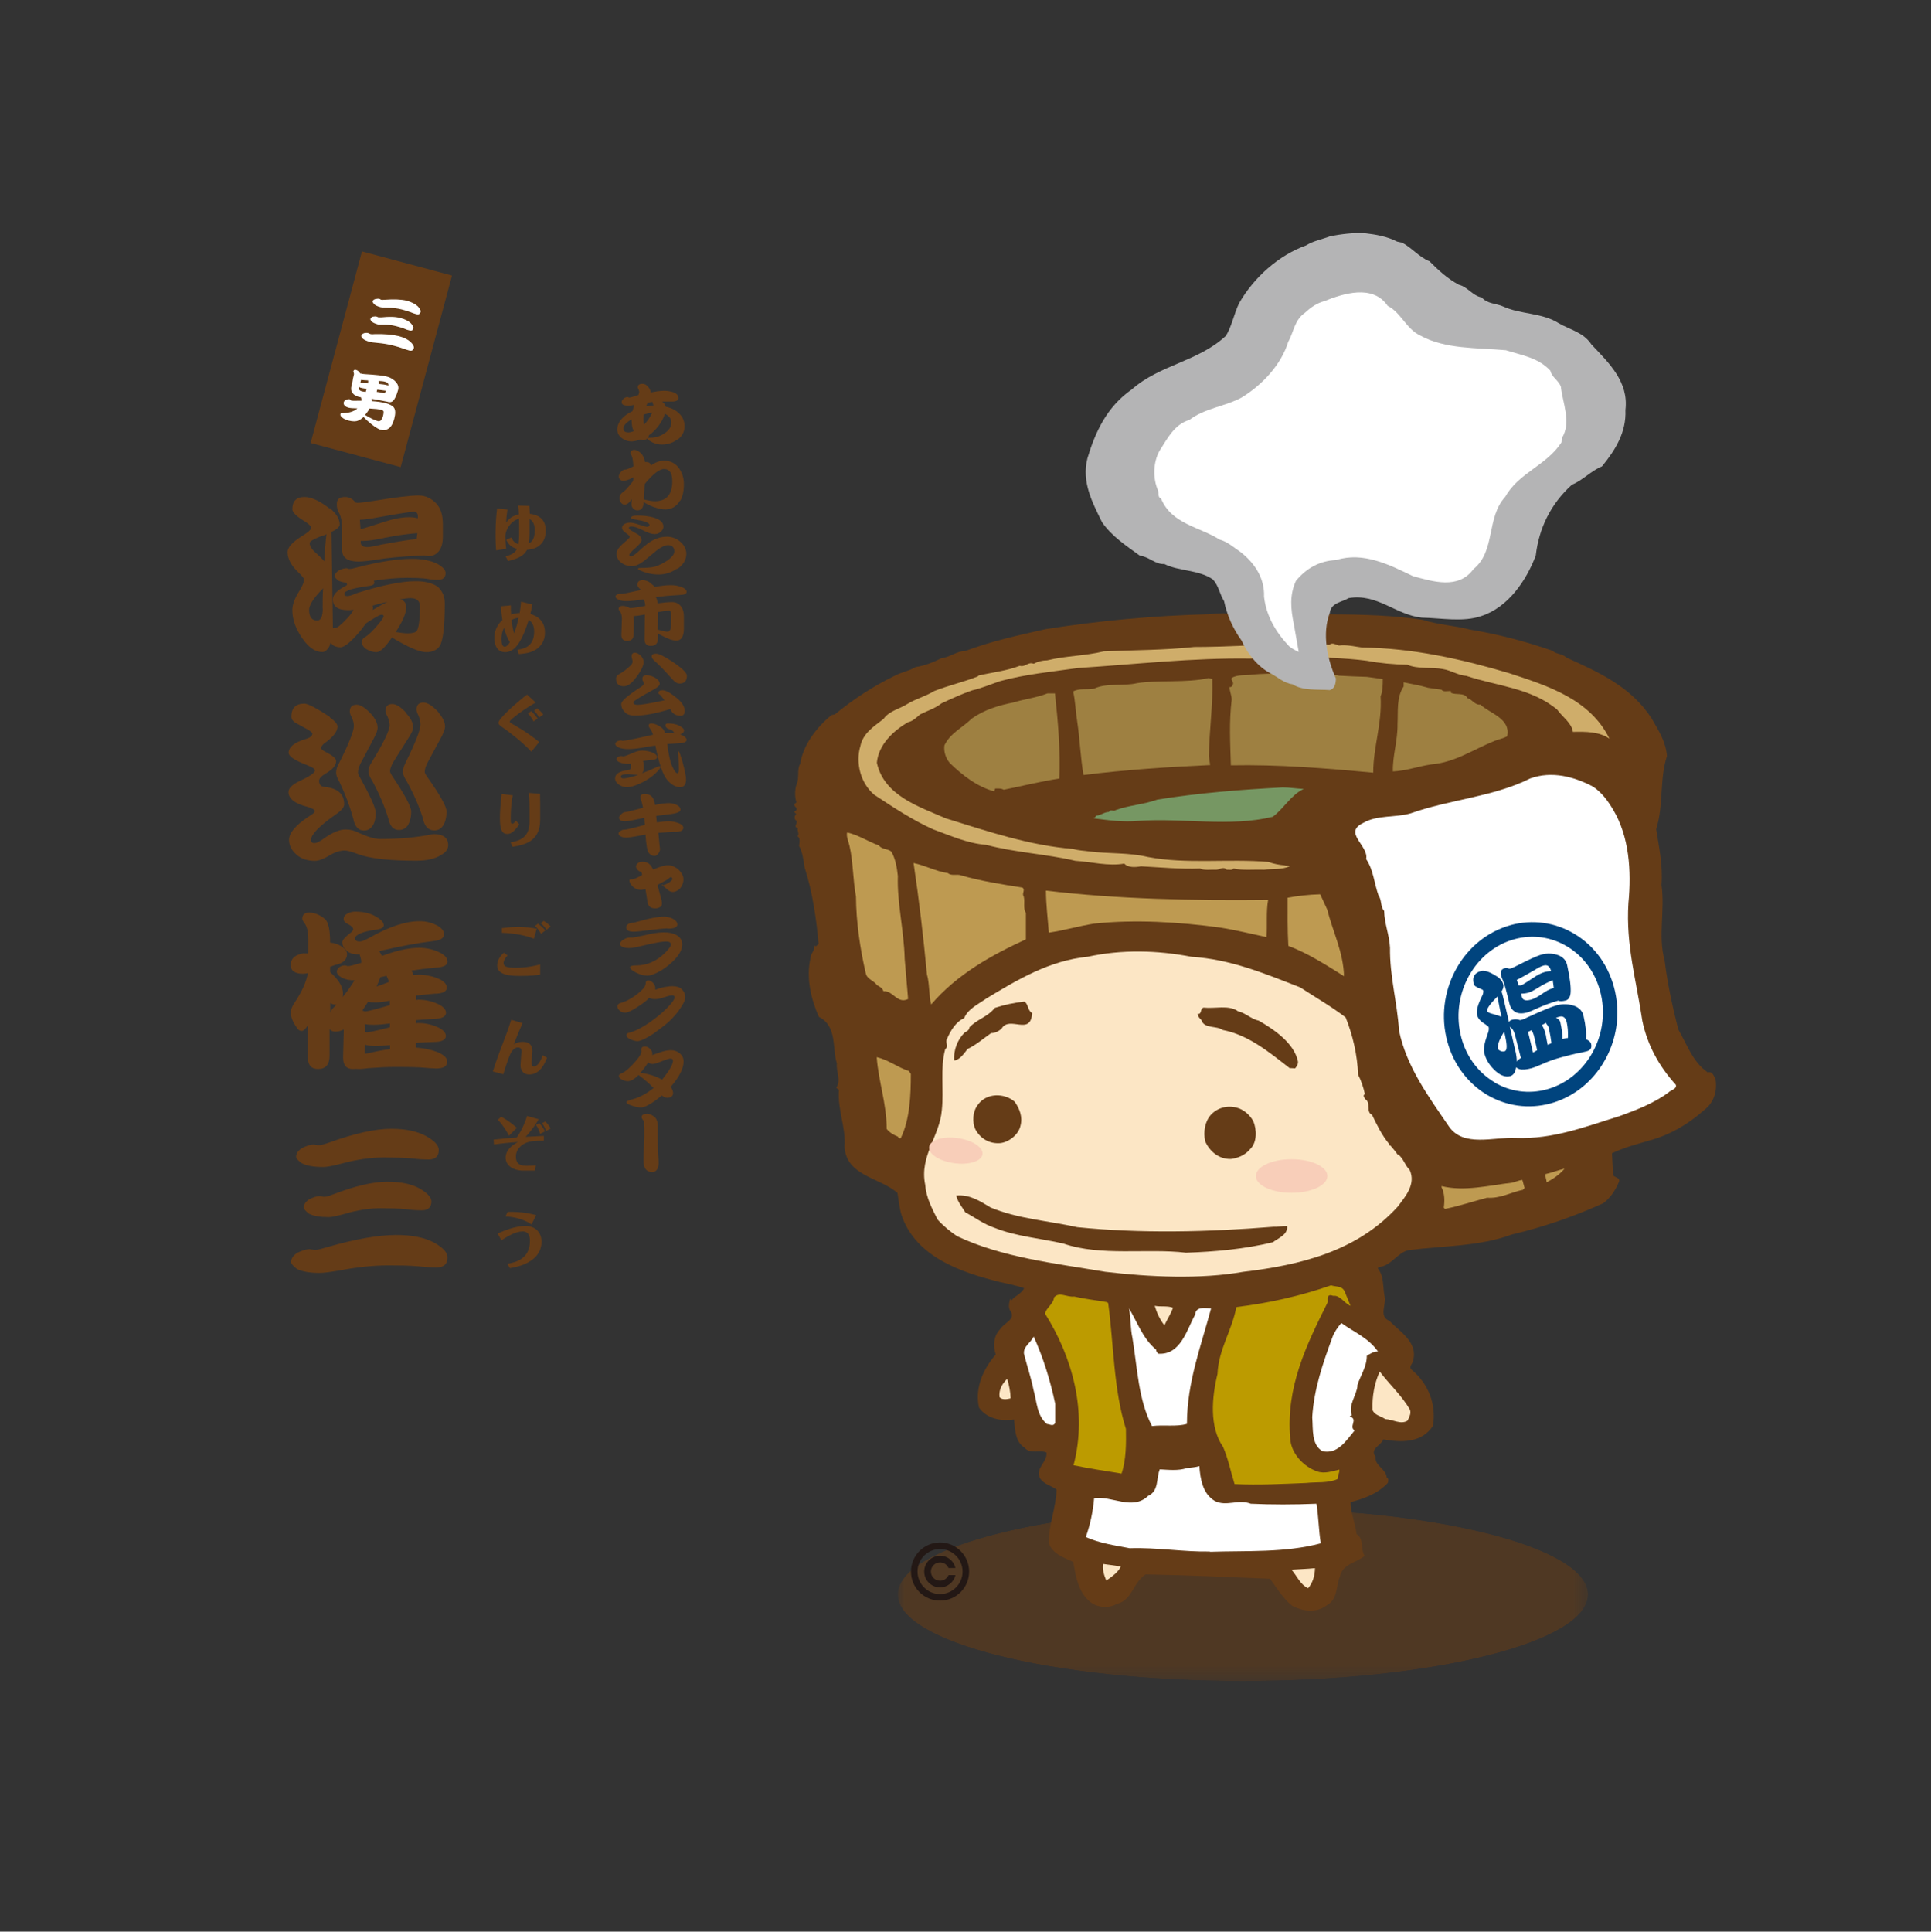 <?xml version="1.0" encoding="UTF-8"?><svg xmlns="http://www.w3.org/2000/svg" xmlns:xlink="http://www.w3.org/1999/xlink" viewBox="0 0 141.49 141.52"><rect x="0" y="0" width="141.49" height="141.52" fill="#333333" stroke="none"/><defs><style>.i{fill:#00447e;}.j{mask:url(#f);}.k{fill:#231815;}.l{fill:#f8ceb9;}.m{fill:#769763;}.n{fill:#fff;}.o{fill:url(#h);}.p{fill:none;}.q{fill:url(#g);}.r{fill:#bc9b00;}.s{isolation:isolate;}.t{fill:#cfad6a;}.u{fill:#b4b4b5;}.v{fill:#9e8041;}.w{clip-path:url(#d);}.x{clip-path:url(#e);}.y{fill:#fce6c5;}.z{mix-blend-mode:multiply;opacity:.56;}.aa{fill:#be9a51;}.ab{fill:#653c17;}</style><clipPath id="d"><rect class="p" x="65.78" y="110.48" width="50.58" height="12.68"/></clipPath><clipPath id="e"><path class="p" d="M116.36,116.82c0,3.5-11.32,6.34-25.29,6.34s-25.29-2.84-25.29-6.34,11.32-6.34,25.29-6.34,25.29,2.84,25.29,6.34"/></clipPath><radialGradient id="g" cx="-2032.86" cy="796.67" fx="-2032.86" fy="796.67" r="1" gradientTransform="translate(51515.66 5167.6) scale(25.3 -6.34)" gradientUnits="userSpaceOnUse"><stop offset="0" stop-color="#fff"/><stop offset=".09" stop-color="#f9f9f9"/><stop offset=".22" stop-color="#e8e8e8"/><stop offset=".36" stop-color="#ccc"/><stop offset=".52" stop-color="#a5a5a5"/><stop offset=".68" stop-color="#737373"/><stop offset=".86" stop-color="#373737"/><stop offset="1" stop-color="#000"/></radialGradient><mask id="f" x="65.78" y="110.48" width="50.58" height="12.68" maskUnits="userSpaceOnUse"><rect class="q" x="65.78" y="110.48" width="50.58" height="12.68"/></mask><radialGradient id="h" cx="-2032.86" cy="796.67" fx="-2032.86" fy="796.67" r="1" gradientTransform="translate(51515.66 5167.6) scale(25.3 -6.34)" gradientUnits="userSpaceOnUse"><stop offset="0" stop-color="#653c17"/><stop offset="1" stop-color="#653c17"/></radialGradient></defs><g class="s"><g id="b"><g id="c"><path class="p" d="M121.08,141.5c-.76,0-.76-.2-1.52-.2s-.76-.51-1.52-.51-.76.24-1.52.24-.76-.04-1.52-.04-.76-.17-1.52-.17-.76.32-1.52.32-.76-.27-1.52-.27-.76-.06-1.52-.06-.76.42-1.53.42-.76-.2-1.53-.2-.76.24-1.52.24-.76-.17-1.52-.17-.76.39-1.52.39-.76-.61-1.52-.61-.76.34-1.52.34-.76-.09-1.52-.09-.76-.11-1.52-.11-.76.03-1.52.03-.76.3-1.53.3-.76-.1-1.53-.1-.76-.46-1.52-.46-.76.29-1.52.29-.76-.22-1.52-.22-.76.02-1.52.02-.76-.05-1.52-.05-.76.64-1.53.64-.76-.53-1.53-.53-.76-.1-1.53-.1-.76.54-1.52.54-.76-.61-1.52-.61-.76.54-1.53.54-.76-.16-1.53-.16-.76.17-1.53.17-.76-.4-1.52-.4-.76.05-1.52.05-.76-.24-1.52-.24-.76.28-1.53.28-.76-.05-1.52-.05-.76.09-1.52.09-.76.37-1.52.37-.76-.48-1.52-.48-.76.51-1.52.51-.76-.73-1.53-.73-.76.84-1.53.84-.76-.1-1.53-.1-.76-.14-1.52-.14-.76.07-1.52.07-.76-.66-1.53-.66-.76.05-1.53.05-.76.14-1.53.14-.76.11-1.53.11-.76.11-1.53.11-.76-.2-1.53-.2-.76-.04-1.53-.04-.76-.02-1.53-.02-.76.26-1.53.26-.76.02-1.52.02-.76-.06-1.53-.06-.77-.32-1.53-.32-.76.71-1.53.71-.76-.68-1.53-.68-.77.22-1.53.22-.76-.28-1.53-.28-.77,0-1.53,0-.77.1-1.54.1-.77.26-1.54.26c-.5,0-.99-.11-1.49-.14s-1.02.1-1.51.02-1.05.06-1.53-.05-.89-.6-1.36-.74-.93-.34-1.4-.53-.77-.69-1.22-.91-1.23.2-1.66-.05-.46-1.14-.87-1.42-.92-.4-1.31-.71-.94-.43-1.31-.77-.45-.94-.79-1.31-.65-.73-.96-1.12-.98-.51-1.26-.92-.26-1.01-.51-1.45-.4-.9-.62-1.35-1.02-.65-1.2-1.11-.1-1.04-.25-1.52-.36-.95-.47-1.44-.36-.97-.44-1.46-.03-1.02-.07-1.52.3-1.01.3-1.52c0-.76.33-.76.33-1.52s-.64-.76-.64-1.52.11-.76.11-1.52-.15-.76-.15-1.52-.07-.76-.07-1.52.45-.76.45-1.52-.14-.76-.14-1.52.38-.76.38-1.52-.47-.76-.47-1.53-.26-.76-.26-1.53.47-.76.47-1.52-.34-.76-.34-1.52.59-.76.59-1.52-.01-.76-.01-1.52-.31-.76-.31-1.52.15-.76.15-1.52-.42-.76-.42-1.52.37-.76.37-1.52-.52-.76-.52-1.53.05-.76.05-1.53.05-.76.05-1.52.54-.76.54-1.52,0-.76,0-1.52-.54-.76-.54-1.52.02-.76.02-1.52-.07-.76-.07-1.53.23-.76.23-1.53-.02-.76-.02-1.53S0,77.67,0,76.91s.81-.76.81-1.52-.36-.76-.36-1.53.36-.76.36-1.53-.63-.76-.63-1.53.16-.76.16-1.52-.06-.76-.06-1.52.15-.76.15-1.52-.38-.76-.38-1.53.66-.76.66-1.52-.33-.76-.33-1.52.41-.76.41-1.52-.08-.76-.08-1.52-.33-.76-.33-1.52-.02-.76-.02-1.53-.06-.76-.06-1.53-.1-.76-.1-1.53.18-.76.18-1.52.14-.76.14-1.52-.14-.76-.14-1.53.29-.76.29-1.53-.1-.76-.1-1.53.23-.76.23-1.53-.36-.76-.36-1.53-.32-.76-.32-1.53.01-.76.01-1.53.51-.76.51-1.53-.02-.76-.02-1.53-.59-.76-.59-1.52.67-.76.67-1.53-.24-.77-.24-1.53-.09-.76-.09-1.53.3-.76.3-1.53-.43-.77-.43-1.53S0,25.79,0,25.02s.12-.77.12-1.53.09-.77.09-1.54.23-.77.23-1.54c0-.5-.3-1.02-.26-1.52s-.05-1.04.03-1.53.84-.87.95-1.35.14-.98.28-1.46.53-.85.72-1.31-.16-1.15.05-1.6.71-.76.96-1.19.58-.8.86-1.21.26-1.05.57-1.44,1.11-.35,1.45-.72.52-.86.88-1.2.87-.48,1.26-.79.36-1.18.78-1.46,1.13-.07,1.57-.32.88-.42,1.33-.64.88-.42,1.34-.6.78-.77,1.26-.91,1.01-.09,1.5-.2.9-.67,1.4-.75,1.08.67,1.58.63.96-.21,1.47-.21c.76,0,.76-.22,1.52-.22s.76-.38,1.52-.38.76.24,1.52.24.76-.07,1.52-.07.76.25,1.52.25.76-.28,1.52-.28.76.27,1.52.27.76-.43,1.52-.43.76.66,1.53.66.76-.5,1.53-.5.76.04,1.52.04.76-.01,1.52-.01.76.2,1.52.2.76.1,1.52.1.76.24,1.52.24.76-.25,1.52-.25.76-.09,1.52-.09.76.32,1.52.32.76-.21,1.53-.21.76.31,1.53.31.76-.15,1.52-.15.76-.56,1.52-.56.76.12,1.52.12.76.31,1.52.31.76-.46,1.52-.46.76.39,1.53.39.76.31,1.53.31.76-.35,1.53-.35.76.05,1.52.05.76.2,1.52.2.76-.03,1.53-.03.76-.58,1.53-.58.76.17,1.53.17.76.57,1.52.57.76-.81,1.52-.81.76.72,1.52.72.76-.41,1.53-.41.76-.01,1.52-.01.76.43,1.52.43.76-.44,1.52-.44.76-.25,1.52-.25.76.19,1.52.19.76.19,1.53.19.76.34,1.53.34.76.03,1.53.03.76-.43,1.52-.43.76-.35,1.52-.35.76.3,1.53.3.76.34,1.53.34.76.19,1.53.19.76-.59,1.53-.59.76.26,1.53.26.76.03,1.53.03S101.96,0,102.73,0s.76.81,1.53.81.76-.71,1.53-.71.76.09,1.52.09.76-.1,1.53-.1.77.66,1.53.66.76-.16,1.53-.16.76.2,1.53.2.77-.54,1.53-.54.76-.23,1.53-.23.77.32,1.53.32.77.05,1.54.05.77.19,1.54.19c.5,0,1-.1,1.49-.07s.97.22,1.46.29.98.15,1.46.26,1.13-.32,1.6-.18.9.52,1.36.7.99.27,1.44.49.76.72,1.19.97.73.7,1.14.99,1.01.31,1.4.62.83.58,1.2.92.77.67,1.11,1.03.28,1.07.59,1.46.95.54,1.23.95.32.98.57,1.41.43.89.65,1.34.6.82.78,1.29.66.84.8,1.32-.36,1.13-.25,1.62.69.88.77,1.38.01,1.01.05,1.51.1,1,.1,1.5c0,.76-.47.76-.47,1.52s.28.76.28,1.52-.31.76-.31,1.52.74.76.74,1.52,0,.76,0,1.52-.07.76-.07,1.52-.65.76-.65,1.52,0,.76,0,1.52.06.76.06,1.53-.1.76-.1,1.53.54.76.54,1.52-.55.76-.55,1.52.8.76.8,1.52-.25.76-.25,1.52-.21.76-.21,1.52.13.76.13,1.52-.37.76-.37,1.52.55.76.55,1.52.12.76.12,1.53-.13.76-.13,1.53-.1.76-.1,1.52.15.76.15,1.52-.6.76-.6,1.52.12.76.12,1.52.57.76.57,1.52-.22.76-.22,1.53-.39.76-.39,1.53.29.76.29,1.53.15.76.15,1.52-.07.76-.07,1.52-.49.76-.49,1.53.43.76.43,1.53-.16.76-.16,1.53-.23.76-.23,1.52.38.76.38,1.52-.34.76-.34,1.52.36.76.36,1.53,0,.76,0,1.52-.05.76-.05,1.52.27.76.27,1.52-.41.76-.41,1.52-.28.76-.28,1.52.09.76.09,1.53.45.76.45,1.53-.35.76-.35,1.53-.13.76-.13,1.52-.06.76-.06,1.52.24.76.24,1.53.28.76.28,1.53-.33.76-.33,1.53.06.76.06,1.53.05.76.05,1.53-.29.76-.29,1.53.29.76.29,1.53.23.76.23,1.53-.52.76-.52,1.53.23.76.23,1.52.43.76.43,1.53-.36.77-.36,1.53.39.76.39,1.53-.1.76-.1,1.53-.28.77-.28,1.53-.21.76-.21,1.53-.07.77-.07,1.53.59.77.59,1.54-.19.77-.19,1.54c0,.5.26,1.03.22,1.52s-.71.93-.79,1.42.13,1.03.02,1.51.14,1.09-.01,1.56-.67.84-.85,1.3-.23,1-.45,1.44-.63.81-.87,1.24-.34.97-.62,1.39-.74.71-1.05,1.09-.92.5-1.26.87-.52.87-.88,1.21-.41,1.06-.8,1.37-1.12.18-1.53.46-.58.96-1.01,1.21-1.12.01-1.57.23-.69.93-1.15,1.11-.98.29-1.46.43-1,.15-1.49.27-1.04-.17-1.54-.1-.94.49-1.44.53-1,.33-1.5.33Z"/><g class="z"><g class="w"><g class="x"><g class="j"><rect class="o" x="65.78" y="110.48" width="50.58" height="12.68"/></g></g></g></g><path class="ab" d="M89.68,44.93c-.37.01-.75.03-1.12.07-4.12.11-8.05.48-11.93,1.09-2.02.45-4.02.89-5.92,1.61-.63,0-1.08.45-1.72.52-.59.29-1.23.56-1.9.65-.48.3-1.06.37-1.57.66-1.51.73-2.97,1.68-4.35,2.81l-.25.05c-1.09.91-2.06,2.15-2.29,3.58-.25.38-.04,1.06-.27,1.52-.13.36-.13.95,0,1.29-.04.03-.07.09-.14.1-.11.22.23.25.13.47-.04.02-.07.11-.14.09-.04.09.1.14.14.21-.14.11-.14.25-.09.41.36.14-.23.52.2.61-.07.23.16.43-.04.61h.04c.2.16.11.5.09.7.25.43.32,1.02.41,1.59.57,1.77.86,3.74,1.02,5.58l-.14.14c-.04.06-.13.01-.2,0,.12.32-.25.55-.25.89-.34,1.52.05,3.04.61,4.32,1.36.68.96,2.27,1.32,3.42-.07.61.34,1.22-.05,1.77l.2.16c-.11,1.5.52,2.72.41,4.15.11,2.16,2.58,2.26,3.88,3.4.09.54.14,1.11.3,1.63,1.05,3.09,4.4,4.2,7.21,4.9.59.13,1.2.25,1.77.45-.18.41-.68.55-.91.88l-.11-.11c-.07.27-.18.68.04.93.36.61-.48.82-.79,1.32-.47.48-.52,1.22-.31,1.84-.93,1.07-1.54,2.45-1.23,3.88.57.82,1.59,1.02,2.57.88.09.77.07,1.63.79,2.08.37.48,1.16.12,1.59.34.07.72-.81,1.09-.49,1.86.29.48.86.57,1.23.86-.05,1.36-.59,2.58-.57,3.92.28.81,1.13,1.06,1.79,1.38.18,1.04.36,2.24,1.27,2.95.54.41,1.34.46,1.93.12,1.11-.25,1.18-1.57,2.1-2.16,3.02.05,6.12.2,9.12.32.5.68.93,1.42,1.63,1.99.82.41,1.79.54,2.56-.07.79-.45.63-1.38.93-2.08.18-.93,1.2-1,1.81-1.52-.32-.48-.02-1.25-.59-1.59-.09-.79-.44-1.56-.44-2.35,1-.25,1.97-.61,2.72-1.39.05-.13.09-.34-.07-.41-.05-.65-.89-.84-.82-1.52-.45-.59.41-.82.57-1.27,1.34.23,2.79.27,3.63-.98.27-1.54-.3-3.08-1.55-4.12-.27-.25.11-.45.11-.72.34-1.32-1.02-2.11-1.74-2.86-.8-.32-.23-1.18-.35-1.76-.16-.75-.02-1.5-.52-2.11l.16-.09c.84-.09,1.31-1.07,2.13-1.23,2.54-.32,5.21-.27,7.53-1.14,2.34-.55,4.56-1.32,6.71-2.29.54-.41.89-.95,1.14-1.54.16-.32-.25-.34-.41-.5l-.09-1.63c.88-.41,1.81-.66,2.74-.93,1.5-.4,2.86-1.2,4.04-2.25.7-.54.95-1.38.81-2.24-.11-.2-.22-.61-.57-.5-1.11-.77-1.52-2.06-2.16-3.15-.41-1.63-.79-3.31-1-5.06-.5-1.76.04-3.67-.23-5.53.11-1.43-.18-2.76-.39-4.08.56-1.73.23-3.65.79-5.35-.07-1.04-.61-1.88-1.11-2.74-1.5-2.36-3.97-3.45-6.28-4.49-.27-.3-.75-.23-.97-.48-1.95-.68-3.97-1.22-6.05-1.56-1.14-.3-2.39-.36-3.49-.72-2.12-.32-4.38-.39-6.62-.4-2.17-.15-7.97-.07-7.97-.07"/><path class="n" d="M122.27,80.03c-1.09.8-2.36,1.29-3.63,1.75-2.45.75-4.81,1.7-7.6,1.59-1.63-.07-3.79.68-4.85-.81-1.52-2.22-3.14-4.42-3.68-7.06-.13-2.06-.69-3.99-.66-6.07-.05-.95-.41-1.75-.43-2.7-.28-.27-.16-.79-.41-1.12-.32-.88-.37-1.88-.91-2.67.22-.97-1.73-1.93-.21-2.65,1-.59,2.36-.38,3.47-.7,2.86-1.02,6.05-1.2,8.77-2.56,1.59-.57,3.24-.12,4.61.61.67.46,1.09,1.06,1.47,1.7,1.16,1.95,1.34,4.44,1.11,6.82-.2,3.11.59,5.69,1.02,8.64.37,1.75,1.2,3.29,2.45,4.67.11.31-.36.38-.54.57"/><polygon class="ab" points="59.6 67.81 59.62 67.77 59.62 67.65 59.6 67.81"/><path class="y" d="M73.24,102.36c-.07-.54.2-.99.56-1.34.14.45.24.98.25,1.43-.2.05-.63.14-.81-.09"/><path class="y" d="M81.06,115.8c-.16-.38-.3-.82-.23-1.22.4.07.88.1,1.29.2-.2.43-.68.75-1.06,1.02"/><path class="y" d="M95.85,116.36c-.59-.27-.82-.91-1.22-1.36.61-.04,1.11-.05,1.72-.11,0,.52-.16,1.08-.5,1.47"/><path class="y" d="M84.61,95.67c.45.09.91-.02,1.34.14-.16.45-.43.86-.63,1.29-.34-.43-.57-.95-.71-1.43"/><path class="y" d="M101.1,100.49c.68.91,1.61,1.75,2.2,2.77.13.29-.05.56-.16.82-.5.32-1.09-.09-1.64-.11-.32-.23-.77-.27-.93-.66-.04-1.02.14-1.97.52-2.81"/><path class="y" d="M102.41,88.41c-2.97,3.26-7.09,4.27-11.31,4.77-3.15.56-6.89.38-10.11,0-3.72-.63-7.53-1.04-10.86-2.61-.5-.34-.98-.72-1.43-1.22-.41-.81-.84-1.61-.91-2.56-.43-2.09,1.07-3.56,1.22-5.46.16-1.52-.14-3.04.25-4.47.29-.2-.04-.5.14-.77.25-.57.63-1.23,1.25-1.5.27-.68,1.04-1.02,1.61-1.43,2.31-1.4,4.65-2.79,7.42-3.06,2.51-.55,5.14-.48,7.63,0,2.88.18,5.39,1.24,7.96,2.24,1.11.73,2.29,1.4,3.33,2.2.52,1.31.86,2.75.91,4.19.23.45.39.93.5,1.43-.21.11,0,.25,0,.36.47.21.05.98.52,1.15.36.75.72,1.5,1.27,2.16-.14.18.04.02.11.13.16.2.36.41.5.64l.04-.02c.41.32.48.79.84,1.13.48,1.06-.32,1.95-.88,2.7"/><path class="ab" d="M75.63,74.22c-.11,1.72-1.66.15-2.24,1.14-.23.21-.5.33-.77.33-.57.4-1.11.87-1.72,1.16-.3.38-.57.79-.98.85-.07-.79.27-1.55.73-2.02.11-.11.36-.14.38-.41.57-.61,1.34-.76,1.86-1.43.7-.23,1.43-.38,2.17-.46.3.17.23.67.57.84"/><path class="ab" d="M90.68,74.08c.57.11,1,.59,1.56.7,1.09.63,2.58,1.63,2.86,2.97.04.18-.09.39-.2.52l-.41-.02c-1.54-1.2-3.03-2.43-4.9-2.79-.47-.34-1.36-.07-1.56-.73-.12-.11-.27-.27-.27-.45.32.05.16-.39.43-.46.84.09,1.82-.21,2.5.25"/><path class="ab" d="M74.35,80.72c.36.51.6,1.11.42,1.77-.15.66-.87,1.2-1.49,1.26-.78.06-1.44-.33-1.8-.99-.27-.54-.21-1.35.18-1.83.62-.87,1.94-.87,2.69-.21"/><path class="ab" d="M91.83,82.13c.26.62.29,1.57-.23,2.06-.39.46-.89.65-1.4.72-.88.03-1.57-.55-1.9-1.31-.13-.68-.03-1.4.42-1.92.49-.53,1.21-.72,1.93-.52.49.13.95.55,1.18.98"/><path class="ab" d="M72.57,88.46c2.02.84,4.2.97,6.37,1.45,4.63.47,9.57.36,14.35-.03.32.02.73-.07,1.02-.05.07.63-.66.88-1.04,1.18-2.04.5-4.24.7-6.37.77-2.86-.34-6.23.28-8.98-.67-1.7-.39-3.47-.52-5.06-1.16-.76-.25-1.42-.75-2.13-1.13-.23-.39-.57-.77-.66-1.23,1-.09,1.73.41,2.49.86"/><path class="i" d="M110.69,67.78c-3.39.93-5.52,4.61-4.72,8.2.4,1.8,1.45,3.29,2.95,4.21,1.42.85,3.09,1.09,4.7.65,2.92-.8,4.9-3.62,4.89-6.68,0-.5-.06-1.01-.17-1.52-.4-1.8-1.45-3.3-2.96-4.21-1.43-.86-3.09-1.09-4.7-.65M109.47,79.27c-1.25-.76-2.13-2.01-2.46-3.52-.67-3.04,1.11-6.16,3.96-6.94,1.32-.36,2.7-.17,3.87.54,1.26.76,2.13,2.01,2.47,3.52.67,3.04-1.11,6.15-3.97,6.94-1.32.36-2.69.18-3.87-.53"/><path class="i" d="M111.05,77.07l-.42-1.85s.04.04.07.06c.16.12.27.34.34.66l.4,1.57c-.07.04-.15.11-.24.19-.02.03-.05.05-.06.08,0-.21-.03-.45-.08-.71M107.97,72.07c.03.14.21.27.54.38.11.05.16.09.17.11.02.11,0,.23-.06.36-.33.65-.46,1.13-.39,1.43.05.25.24.47.57.67.18.12.27.19.28.23.03.15,0,.32-.08.51-.23.63-.31,1.08-.25,1.35.11.51.4.97.86,1.38.37.32.72.44,1.05.35.21-.06.35-.24.41-.55.01-.03.02-.07.02-.1.05.05.13.1.25.14.21.06.51.03.89-.07.11-.03.33-.11.65-.25.53-.24,1.04-.42,1.53-.55.44-.12.81-.21,1.11-.28.27-.04.52-.1.75-.16.27-.07.38-.25.32-.52-.03-.15-.16-.27-.39-.37.05-.38,0-.95-.17-1.7-.07-.33-.28-.57-.63-.72-.43-.16-.87-.18-1.33-.06-.37.1-1.09.4-2.16.89-.15.08-.27.13-.37.16l-.16.04c-.19-.07-.38-.08-.57-.03-.12.03-.21.09-.24.18l-.39-1.67c-.05-.25-.11-.44-.16-.58.12-.18.17-.36.13-.51-.05-.25-.24-.47-.56-.65-.46-.29-.82-.4-1.07-.34-.47.13-.65.43-.54.9M112.03,75.88c-.02-.1-.04-.19-.07-.28.07-.03.16-.07.25-.12.09.11.16.28.21.5l.21.96c-.1.06-.2.12-.3.18l-.3-1.25ZM113.29,75.93c-.09-.42-.2-.7-.33-.82.1-.05.2-.11.32-.17.02.04.04.09.07.13.07.07.12.16.14.27.09.42.15.76.18,1.01,0,.02,0,.05,0,.08-.09.04-.18.08-.27.12l-.12-.62ZM114.34,74.92c-.03-.15-.14-.27-.31-.34-.02,0-.03,0-.04,0,.09-.04.17-.07.25-.09.3-.08.48.06.56.41.07.33.1.68.09,1.05,0,.03,0,.06,0,.09-.13.02-.26.04-.4.08,0-.37-.06-.77-.16-1.21M109.94,76.99c-.11-.05-.17-.1-.18-.14-.06-.27.09-.69.46-1.27h0s.08.39.08.39c.14.65.13,1-.05,1.05-.11.03-.21.02-.31-.02M109.46,74.31c-.3-.07-.47-.15-.49-.24-.04-.17.21-.52.75-1.06l.29,1.48c-.15-.06-.33-.12-.55-.18M109.98,71.42c.03.15.09.3.16.45.09.2.25.78.48,1.73.07.24.2.41.38.52.21.14.51.16.89.06.17-.05.46-.17.87-.36.42-.19.89-.36,1.41-.51.13.06.31.05.55-.01.21-.06.33-.24.36-.54.04-.44-.05-1.12-.25-2.05-.07-.32-.27-.56-.61-.71-.42-.16-.84-.18-1.27-.06-.33.09-.96.38-1.9.86-.14.07-.25.12-.34.15l-.12.03c-.11-.06-.22-.08-.32-.05-.26.07-.35.24-.29.51M113.76,72.41c-.23.06-.5.21-.82.44-.31.21-.57.34-.77.39-.37.1-.58.04-.65-.18-.02-.09-.04-.18-.07-.26.15,0,.33-.02.53-.07.18-.05.43-.18.74-.38.34-.21.7-.39,1.05-.54.03.19.06.39.08.58-.04,0-.07,0-.1.02M111.13,71.8c.26-.13.7-.38,1.31-.73.25-.16.46-.27.66-.33.29-.08.47.06.55.41-.14,0-.29.02-.45.06-.25.07-.54.21-.87.44-.51.34-.8.52-.87.54-.02,0-.05,0-.09,0-.04,0-.06,0-.07,0,0,0-.01,0-.03,0-.04-.15-.09-.29-.14-.41"/><path class="aa" d="M96.73,65.51l.52,1.13c.41,1.63,1.18,3.11,1.23,4.88-1.34-.84-2.65-1.68-4.08-2.22-.07-1.21-.05-2.45-.05-3.53.77-.14,1.57-.23,2.38-.25"/><path class="t" d="M91.61,48.25c-4.27-.06-8.42.42-12.61.69-1.9.27-3.88.46-5.71.96-.68.23-1.36.52-2.06.68-.77.27-1.52.61-2.24.95-.48.38-1.04.54-1.57.81-.27.23-.54.5-.88.57-1.09.63-2.17,1.65-2.29,2.97.52,2.43,3.15,3.24,5.06,4.08,3.04.94,6.13,1.99,9.34,2.24.37.12.77.12,1.16.18,1.41.18,2.9.07,4.31.41,2.81.54,5.89.11,8.82.36.37.14.81.22,1.18.25.11.07.27-.02.38.07-.63.27-1.2.16-1.88.25-.75-.03-1.54.07-2.24-.09-.12.16-.34.07-.5.09-.23-.27-.52,0-.77,0-.38-.02-.84.07-1.18-.09-1.41.06-3-.09-4.33-.16-.36.07-.95.12-1.22-.2-1.16.21-2.41-.13-3.58-.2-2.13-.5-4.44-.61-6.53-1.17-1.41-.11-2.63-.68-3.88-1.13-1.52-.68-2.92-1.61-4.33-2.54-1.02-.86-1.38-2.36-1.02-3.56.2-.96.97-1.43,1.7-2,.41-.59,1.15-.72,1.72-1.08.63-.39,1.36-.57,1.99-.96,1.04-.41,2.15-.66,3.19-1.07l.07-.07c1-.23,2.06-.34,3.01-.71.41.12.61-.32,1.02-.15.29-.16.63-.25.99-.25,1.38-.34,2.77-.32,4.15-.66,2.2-.09,4.47-.09,6.62-.32,1.16,0,2.3-.04,3.45-.09,0,0,2.77-.21,6.46-.07.22-.2.47,0,.7.05.61-.07,1.14.08,1.7.15,3.7.04,7.35.86,10.77,1.88,2.75.9,5.92,1.88,7.35,4.8-.75-.52-1.7-.52-2.68-.5-.09-.66-.77-1.09-1.15-1.63-1.91-1.59-4.4-1.72-6.65-2.47-.64-.05-1.11-.4-1.72-.5-.83-.16-1.84.02-2.61-.32-1.02-.02-2.01-.11-2.97-.29-.84-.11-1.69-.17-2.56-.21-1.27-.14-5.98.05-5.98.05"/><path class="aa" d="M92.81,68.66c-1.09-.23-2.24-.52-3.4-.7-2.99-.41-6.26-.61-9.25-.29-1.13.18-2.2.5-3.31.66-.07-.97-.21-2.08-.21-3.08,5.26.63,10.83.74,16.28.68-.16.86-.05,1.9-.12,2.74"/><path class="aa" d="M63.43,71.28c-.41-1.79-.7-3.74-.71-5.6-.23-1.21-.2-2.52-.47-3.69-.07-.34-.25-.66-.18-1,.84.18,1.54.68,2.33.95.21.3.64.23.91.45.3.52.41,1.16.48,1.79-.07,1.93.45,3.99.5,6.08l.25,2.93c-.8.39-1.11-.64-1.81-.57-.05-.23-.32-.36-.48-.45-.2-.33-.75-.43-.81-.88"/><path class="aa" d="M66,83.38c-.09.05-.18-.02-.21-.11-.29-.11-.61-.29-.82-.56,0-1.86-.61-3.51-.73-5.26.88.21,1.49.73,2.36,1.02l.14.21c0,1.56-.07,3.33-.74,4.71"/><path class="aa" d="M66.94,63.23c.86.18,1.63.61,2.52.74.25.23.66.05.95.16,1.45.42,2.99.66,4.51.9.23.18-.07.43.09.64.11.43-.07.84.16,1.22v1.93c-2.47,1.14-5.01,2.52-6.94,4.77-.18-.66-.11-1.52-.31-2.2-.27-2.83-.57-5.42-.98-8.16"/><path class="aa" d="M111.55,87.18c-.87.18-1.61.64-2.59.57-1.02.27-2.04.61-3.08.82l-.09-.09c.07-.5.07-1.02-.16-1.49v-.09c1.66.41,3.47-.05,5.15-.25.25-.04.48-.18.77-.2l.16.59-.16.16Z"/><path class="aa" d="M113.33,86.61c-.02-.2-.11-.36-.09-.59.48-.11.93-.29,1.4-.4-.36.43-.83.75-1.31,1"/><path class="v" d="M107.52,51.15c.36.09.54.52.95.47.7.66,2.25,1.02,1.96,2.33-.27.14-.59.21-.89.32-1.54.61-2.92,1.59-4.65,1.73-.95.14-1.84.47-2.83.52-.03-1.15.36-2.26.34-3.47.05-.95-.09-1.95.45-2.76v-.3c.63.14,1.15.21,1.79.4l.98.14c.16.2.45.07.7.11v.12c.36.18.97-.05,1.21.39"/><path class="v" d="M98.07,49.5c.68.04,1.38.07,2.08.09l1.17.16c0,.41,0,.9-.16,1.26.12,2-.54,3.7-.54,5.6-3.42-.32-6.96-.61-10.43-.54-.05-1.72-.14-3.13.06-4.81,0-.34-.16-.61-.16-.93.14.05.21-.09.25-.19.07-.2-.16-.27-.09-.47.43-.27,1-.16,1.52-.25.37-.03.74-.05,1.1-.06,0,0,2.65-.11,5.19.12"/><path class="v" d="M88.68,56.05c-3.08.14-6.26.35-9.29.73-.23-1.34-.26-2.59-.46-3.92-.12-.73-.14-1.54-.3-2.2.45-.25.97-.11,1.52-.2.98-.46,2.11-.16,3.17-.41,1.59-.25,3.58,0,5.24-.37l.27.07c.05,2.04-.22,3.63-.25,5.65l.09.66Z"/><path class="v" d="M77.62,57.04c-1.38.21-2.72.55-4.08.82-.16-.11-.38-.09-.62-.09l-.07.21c-1.25-.34-2.31-1.16-3.26-2.08-.3-.36-.45-.84-.39-1.29.43-.91,1.32-1.29,2.01-1.97.91-.64,1.95-.96,3.07-1.18.79-.25,1.68-.34,2.47-.66h.55c.22,2.04.41,4.17.32,6.26"/><path class="n" d="M77.32,104.24c-.14.31-.43.09-.61.09-.75-.63-.73-1.63-.98-2.49-.18-.91-.48-1.77-.7-2.65-.07-.54.5-.81.71-1.27.7,1.54,1.22,3.22,1.58,4.94v1.39Z"/><path class="n" d="M88.65,113.67c-1.9.04-3.9-.31-5.87-.24-1.11-.21-2.22-.37-3.22-.82.32-.9.52-1.83.61-2.85,1.32-.18,2.81.93,3.95-.16.81-.36.59-1.29.86-1.95.59.03,1.38.12,1.97-.09.29-.04.64-.05.93-.15.07.97.25,2.04,1.14,2.56.84.43,1.72-.16,2.63.2,1.52.07,3.17.07,4.81,0,.16.96.16,1.98.32,2.9-2.61.7-5.4.53-8.12.62"/><path class="n" d="M84.71,98.88c0,.12.07.21.16.3,1.65.11,2.09-1.77,2.7-2.86.04-.63.75-.47,1.17-.46-.74,2.77-1.77,5.44-1.77,8.46-.77.23-1.68.05-2.56.16-1-1.91-1.07-4.24-1.43-6.44-.16-.75-.12-1.4-.25-2.18.61,1.02,1.02,2.23,1.97,3.01"/><path class="n" d="M99.47,101.51c-.07.75-.71,1.43-.41,2.2-.07-.02-.11.02-.16.07.66.2-.11.74.36,1.02-.62.75-1.25,1.77-2.36,1.52-.82-.48-.68-1.59-.75-2.49.13-2.09.79-3.97,1.47-5.83.13-.38.38-.73.66-1.07.95.68,1.99,1.09,2.69,2.09-.31-.02-.57.16-.82.31,0,.82-.47,1.45-.7,2.18"/><path class="r" d="M76.57,96.24c.09-.43.62-.7.66-1.18.38-.46.95,0,1.48-.07.77.18,1.61.27,2.4.41l.09.07c.41,3.04.39,6.35,1.3,9.22.02,1.04.02,2.27-.32,3.27-1.18-.2-2.36-.36-3.52-.61,1.04-3.93-.09-7.94-2.09-11.11"/><path class="r" d="M98.01,108.36c-.71.32-1.49.2-2.31.29-1.73.07-3.45.16-5.24.08-.28-.91-.47-1.86-.84-2.72-1.03-1.47-.82-3.67-.41-5.35.07-1.79,1.07-3.2,1.38-4.9,2.41-.29,4.72-.82,6.94-1.59.34.12.77.02.98.41l.45,1.09c-.46-.18-.77-.8-1.27-.73-.18-.07-.34-.09-.41.12v.36c-1.54,3.09-3.08,6.21-2.74,10,.07,1.07.98,2.04,1.97,2.38.55.2,1.11-.02,1.63-.13.02.22-.13.45-.13.7"/><path class="l" d="M71.99,84.57c-.07.51-1,.8-2.08.65-1.08-.15-1.9-.68-1.83-1.19.07-.51,1-.8,2.08-.65,1.08.15,1.9.68,1.83,1.19"/><path class="l" d="M97.26,86.16c0,.68-1.17,1.23-2.62,1.23s-2.62-.55-2.62-1.23,1.17-1.23,2.62-1.23,2.62.55,2.62,1.23"/><path class="m" d="M80.16,59.89c.09.05.11-.08.16-.13.34-.02.59-.27.93-.27.14-.25.32,0,.5-.14.97-.36,2.08-.41,3.06-.77,2.99-.48,6.07-.73,9.18-.89.52,0,1.02.09,1.54.11-.93.43-1.47,1.45-2.27,2.04-3.17.77-6.57.07-9.84.3-1.11.11-2.22-.05-3.26-.18v-.07Z"/><path class="u" d="M102.7,17.76c.72.36,1.29,1.09,2.04,1.38.7.7,1.32,1.27,2.15,1.72.66.16,1.02.82,1.68.93.41.48,1.04.43,1.56.66,1.27.59,2.86.45,4.08,1.23.82.48,1.81.66,2.4,1.56,1.29,1.36,2.74,2.74,2.49,4.8.07,1.63-.73,2.92-1.72,4.13-.79.32-1.41,1.02-2.2,1.34-1.56,1.41-2.42,3.2-2.65,5.19-.68,1.81-2.02,3.81-4.01,4.44-1.31.45-2.92.14-4.35.11-1.9-.2-3.26-1.79-5.35-1.43-.5.3-1.29.34-1.38,1.07-.59,1.56-.18,3.42.45,4.83-.02.34-.07.73-.45.84-.88-.07-1.97.07-2.74-.43-.61-.07-1.07-.52-1.59-.79-.95-.48-1.72-1.47-2.13-2.4-.61-.84-1.07-1.84-1.29-2.9-.32-.5-.39-1.13-.82-1.59-1.04-.72-2.49-.59-3.56-1.13-.64.05-1.13-.54-1.79-.61-1-.73-2.04-1.4-2.77-2.45-.7-1.43-1.52-2.95-1.07-4.69.57-1.9,1.41-3.76,3.26-5.05,2.06-1.81,4.85-2.02,6.89-3.92.45-.75.59-1.63.97-2.4,1.09-1.9,2.92-3.51,4.9-4.22.54-.34,1.2-.45,1.79-.68.77-.14,1.7-.27,2.54-.21.77.09,1.61.23,2.34.61l.32.07Z"/><path class="n" d="M101.68,22.41c.97.48,1.36,1.7,2.4,2.18,1.81,1,4.12.88,6.26,1.07,1.13.36,2.38.54,3.26,1.5.11.5.61.7.77,1.18.13,1.2.79,2.61.07,3.76l-.02.3c-1.07,1.68-3.15,2.24-4.12,3.99-1.41,1.52-.7,3.99-2.33,5.3-1.11,1.52-2.99.91-4.44.52-1.7-.82-3.63-1.81-5.62-1.18-1.2.05-2.18.59-2.95,1.52-.48,1.04-.39,2.04-.16,3.17l.36,2.04c-.25-.11-.48-.23-.7-.41-.97-1.02-1.68-2.22-1.84-3.63.05-1.38-.7-2.47-1.7-3.26-.5-.34-.97-.77-1.56-.93-1.45-.93-3.51-1.13-4.28-2.99-.27-.11-.16-.41-.23-.61-.39-.88-.36-2.06.11-2.9.57-.88,1.07-1.93,2.2-2.27,1.13-.86,2.58-.97,3.81-1.63,1.52-.93,2.9-2.4,3.42-4.08.41-.73.45-1.59,1.22-2.13.45-.41.86-.7,1.43-.86,1.36-.54,3.54-1.27,4.65.36"/><path class="k" d="M68.88,113.01c-1.18,0-2.13.95-2.13,2.13s.95,2.13,2.13,2.13,2.13-.95,2.13-2.13-.95-2.13-2.13-2.13M68.88,116.79c-.91,0-1.65-.74-1.65-1.65s.74-1.65,1.65-1.65,1.65.74,1.65,1.65-.74,1.65-1.65,1.65"/><path class="k" d="M69.5,115.4c-.1.24-.34.41-.62.41-.37,0-.67-.3-.67-.67s.3-.67.67-.67c.28,0,.52.17.62.41h.51c-.12-.52-.58-.9-1.13-.9-.64,0-1.16.52-1.16,1.16s.52,1.16,1.16,1.16c.55,0,1.01-.39,1.13-.9h-.51Z"/><rect class="ab" x="20.68" y="22.91" width="14.53" height="6.83" transform="translate(-4.72 46.5) rotate(-75)"/><path class="n" d="M27.08,24.45s.06.03.09.03c.04.01.14.02.28,0,.74-.02,1.33.04,1.78.15.38.1.67.25.86.43.18.18.26.33.23.45-.05.16-.15.22-.34.17-.15-.04-.3-.09-.46-.15-.19-.07-.43-.14-.7-.21-.37-.1-.77-.16-1.2-.2-.26-.02-.44-.05-.52-.07-.25-.07-.42-.15-.53-.25-.08-.1-.11-.16-.1-.2.02-.08.09-.15.21-.19.13-.03.24-.03.32,0,0,0,.03.01.05.03M27.66,23.22s.05.02.07.03c.04,0,.1,0,.22,0,.58-.06,1.04-.05,1.39.05.33.08.58.21.75.37.15.16.23.29.2.39-.04.15-.14.19-.29.15-.13-.03-.26-.07-.4-.14-.16-.06-.36-.12-.6-.18-.28-.07-.58-.11-.92-.1-.2,0-.33,0-.39-.02-.21-.06-.37-.13-.46-.22-.07-.08-.1-.15-.09-.18.02-.07.08-.13.18-.17.11-.02.21-.03.29,0,0,0,.02,0,.04.02M27.86,21.93s.05.02.07.03c.04.01.13.01.26,0,.67-.05,1.21-.03,1.61.07.35.1.62.23.81.41.16.17.24.31.21.41-.04.16-.15.21-.31.17-.13-.04-.28-.08-.43-.15-.17-.06-.39-.13-.65-.2-.32-.08-.68-.13-1.07-.13-.24,0-.39-.02-.46-.03-.24-.06-.4-.14-.5-.24-.07-.09-.11-.15-.1-.19.02-.08.09-.14.2-.17.13-.03.23-.04.31-.01,0,0,.03,0,.05.02"/><path class="n" d="M26.4,27.36h.04c.06.03.16.04.28.05.83.05,1.37.11,1.63.18.27.07.5.21.69.43.14.18.18.37.13.55-.11.39-.23.65-.36.79-.1.1-.22.13-.37.09-.02,0-.04-.01-.05-.02,0,0-.01,0-.02,0-.44-.09-.82-.16-1.15-.21,0,.02.01.04.02.05,0,.04.02.08.01.12.43.03.75.08,1,.14.31.09.52.2.61.33.12.16.13.43.03.82-.1.38-.25.63-.45.74-.15.1-.33.13-.54.07-.25-.07-.58-.3-1-.68-.11-.11-.2-.19-.26-.26-.14.13-.27.22-.41.27-.15.07-.39.07-.7-.01-.2-.05-.36-.13-.48-.24-.09-.08-.13-.16-.1-.25,0-.03.06-.05.17-.05.47-.01.83-.13,1.06-.34,0,0,0,0,0-.01-.3,0-.51-.02-.64-.05-.14-.04-.24-.09-.3-.17-.06-.07-.07-.15-.05-.23.02-.08.08-.14.19-.18.09-.04.18-.05.24-.04.02,0,.04.02.05.04.01.03.03.05.05.05.07.02.23.03.49.02.09,0,.18,0,.27,0,.01-.09,0-.17-.03-.25-.07-.02-.13-.03-.18-.04-.19-.05-.34-.14-.44-.28-.11-.15-.13-.32-.07-.54.01-.05.03-.12.06-.25.03-.19.06-.37.11-.54.02-.06,0-.12-.02-.18-.02-.03-.02-.06-.02-.07.03-.1.09-.14.19-.11.14.04.24.13.32.28M26.86,28.49c-.14-.02-.26-.04-.35-.06-.08-.02-.15-.04-.19-.07-.02.07-.02.14,0,.19.04.05.09.09.19.12.1.02.19.04.29.04l.06-.21ZM26.97,28.09v-.06s.02-.09,0-.16c-.22-.01-.39-.02-.51-.04h0c-.02.08-.04.15-.06.21.08.02.26.03.56.04M26.81,30.32s-.05.06-.06.08c.4.24.7.39.93.45.08.03.15.01.21-.04.07-.05.13-.17.18-.35.04-.17.05-.29.02-.35-.02-.03-.07-.06-.15-.08-.18-.05-.46-.08-.86-.1-.07.13-.16.26-.26.39M28.19,28.79c.04-.05.07-.11.1-.16-.22-.03-.44-.06-.65-.08l-.04.16c.17.02.33.05.49.09l.08.02s0-.02.02-.03M27.77,28.08v.05c.23.02.45.05.63.1.01,0,.03.01.05.02.03-.14-.05-.23-.23-.28-.13-.04-.29-.05-.48-.06.03.06.04.11.03.16"/><path class="ab" d="M37.19,70c-.26.29-.29.46-.29.56,0,.34.48.34.91.34s.96-.03,1.77-.24v.74c-.31.05-.67.1-1.44.1-.66,0-1.71-.03-1.71-.76,0-.48.33-.79.49-.94l.27.2ZM39.12,68.78c-.48-.21-1.31-.4-2.35-.44v-.34c.7-.09,1.11-.09,1.21-.09.45,0,.91.05,1.35.13l-.21.74ZM39.64,68.41c-.09-.16-.24-.39-.44-.57l.22-.17c.12.09.35.27.54.5l-.31.24ZM40.04,68.11c-.06-.09-.2-.29-.42-.47l.22-.17c.18.11.34.23.51.41l-.31.24Z"/><path class="ab" d="M36.12,78.48c.23-.75.51-1.49,1.05-2.91.04-.1.2-.57.29-.86l.83.25c-.3.67-.55,1.29-.64,1.55.09-.05.3-.18.66-.18.55,0,.7.32.7.68,0,.12-.06.74-.06.87,0,.19.05.25.17.25.15,0,.39-.11.65-.82l.31.18c-.13.34-.47,1.23-1.3,1.23-.55,0-.64-.46-.64-.66,0-.16.07-.96.07-1.04,0-.16-.05-.28-.26-.28-.28,0-.45.27-.56.48-.11.24-.38,1.02-.51,1.48l-.77-.2Z"/><path class="ab" d="M36.18,83.49c.59-.07,1.33-.13,1.68-.15.4-.55.65-1.21.76-1.58l.85.24c-.15.26-.49.8-.96,1.29.39-.02.88-.05,1.34-.07v.35c-.65,0-1.08.02-1.47.24-.23.13-.58.43-.58.92,0,.6.38.68.83.68.18,0,.46-.01.63-.04l-.06.39c-.57,0-.89,0-.98,0-.5-.02-1.17-.29-1.17-.95s.69-1.03.91-1.14c-.55.03-1.23.1-1.77.18l-.02-.36ZM37.29,83.2c-.15-.29-.42-.76-.81-1.16l.24-.23c.41.22.82.52,1.15.82l-.57.57ZM39.57,83.06c-.05-.2-.16-.46-.3-.65l.24-.12c.18.18.31.37.42.6l-.35.18ZM40.01,82.85c-.08-.22-.19-.42-.29-.56l.23-.12c.08.07.26.24.4.51l-.34.18Z"/><path class="ab" d="M37.17,92.59c.47-.08,1.66-.28,1.66-1.67,0-.35-.08-.7-.55-.7-.51,0-1.12.38-1.54.65l-.28-.5c.47-.2,1.3-.55,2.03-.55s1.19.45,1.19,1.17c0,.52-.25.93-.53,1.18-.61.55-1.4.67-1.79.74l-.18-.31ZM38.95,89.71c-.75-.51-1.59-.57-1.91-.59l.15-.33c1.12-.03,1.77.15,2.1.24l-.35.68Z"/><path class="ab" d="M37.03,40.78c.53-.17.71-.29.85-.57-.43-.12-.6-.31-.79-.66l.39-.18c.09.25.21.4.51.5.02-.16.05-.34.05-.95,0-.29,0-.63-.01-.92-.16.05-.29.1-.45.23-.3.24-.55.67-.55,1.05,0,.16.01.51.06.93l-.74.11c-.03-.38-.04-.8-.04-1.07,0-.34,0-1.07.11-2l.76.08c-.05.32-.08.69-.1.95.28-.35.52-.5.94-.6-.02-.41-.03-.5-.05-.64l.82.02c.02.33.02.36.03.58.33.05,1.17.17,1.17,1.25,0,.29-.07.79-.51,1.11-.3.22-.6.25-.86.28-.21.35-.45.6-1.39.82l-.17-.31ZM39.19,38.89c0-.64-.27-.79-.39-.87,0,.33,0,.73,0,1.05,0,.27-.01.49-.06.74.15-.07.44-.23.44-.92"/><path class="ab" d="M39.01,44.28c-.05.25-.08.43-.15.7.3.1,1.07.35,1.07,1.37,0,.73-.43,1.09-.66,1.24-.43.27-.92.3-1.26.33l-.09-.32c.36-.05,1.22-.16,1.22-1.33,0-.53-.22-.73-.4-.86-.63,2.06-1.24,2.37-1.73,2.37-.61,0-.79-.57-.79-1.04,0-.74.42-1.15.59-1.32-.06-.38-.08-.62-.11-1l.73-.07c0,.25,0,.42.02.68.22-.08.38-.11.63-.12.05-.35.08-.53.1-.83l.83.21ZM36.75,46.87c0,.1,0,.51.23.51.16,0,.31-.22.38-.33-.21-.34-.31-.62-.43-1.05-.07.14-.19.4-.19.87M38.01,45.26c-.19.02-.33.06-.53.16.05.4.09.65.19.98.18-.48.26-.81.33-1.14"/><path class="ab" d="M38.93,55.07c-.57-.64-1.75-1.54-2.01-1.71-.26-.18-.4-.28-.4-.4,0-.34,1.53-1.65,2.1-2.07l.63.58c-.59.34-1.16.72-1.68,1.15-.15.13-.22.19-.22.26,0,.05.11.11.14.13.4.22,1.13.64,2.02,1.35l-.57.7ZM39.09,52.85c-.08-.17-.25-.43-.41-.58l.24-.17c.08.08.26.24.48.54l-.31.22ZM39.5,52.56c-.13-.25-.32-.44-.37-.5l.23-.16c.17.13.34.3.45.45l-.31.21Z"/><path class="ab" d="M38.06,60.39c-.37.51-.59.71-.89.71-.38,0-.54-.3-.54-1.18,0-.28.03-1.01.13-1.75l.81.1c-.07.37-.15.95-.15,1.65,0,.33.01.36.04.39.01.03.03.04.07.04.12,0,.23-.16.27-.23l.25.28ZM39.58,60.06c0,1.58-1.11,1.83-2.02,1.98l-.15-.32c.6-.12,1.39-.3,1.39-1.51v-.9c0-.16,0-.76-.05-1.22l.82.07c0,.12.01.35.01.66v1.24Z"/><path class="ab" d="M24.17,37.23c.48.4.72.79.72,1.2,0,.17-.2.35-.6.54l.1,6.93v.14s.03-.03.05-.03h.13c.14,0,.43-.24.86-.7.23-.24.4-.46.47-.64-.15.03-.28.03-.38.03-.76,0-1.13-.26-1.13-.79,0-.33.29-.65.88-.95.1-.05.16-.09.16-.14,0-.03-.03-.08-.06-.13-.25-.03-.43-.08-.57-.15-.18-.14-.27-.24-.27-.32,0-.15.09-.29.28-.42.22-.11.41-.17.57-.17,0,0,.04,0,.09.02.05.03.1.03.15.03.1,0,.3-.04.62-.13,1.59-.41,2.92-.61,3.97-.61.74,0,1.34.13,1.8.35.42.23.64.46.64.69,0,.33-.19.5-.55.5-.28,0-.59-.03-.89-.09-.38-.04-.83-.06-1.35-.06-.79,0-1.61.08-2.47.21.02.06.04.11.04.14,0,.13-.12.22-.35.24-.74.1-1.25.2-1.53.32-.22.1-.32.17-.32.24,0,.13.06.19.2.19.15,0,.37-.06.66-.2,1.86-.59,3.32-.89,4.36-.89.71,0,1.26.14,1.64.42.33.31.5.71.5,1.2,0,1.72-.13,2.75-.37,3.13-.2.29-.54.45-.97.45-.41,0-1.06-.24-1.93-.73-.27-.15-.47-.26-.6-.35-.49.72-.86,1.08-1.13,1.08-.28,0-.54-.09-.79-.25-.2-.15-.29-.32-.29-.5,0-.12.05-.22.17-.31.33-.2.66-.52,1.01-.95.28-.33.42-.54.42-.63,0-.06-.05-.1-.15-.1-.08,0-.2.05-.38.15-.34.2-.6.37-.78.49-.13.18-.25.37-.41.55-.66.79-1.15,1.19-1.43,1.19-.37,0-.62-.13-.73-.36-.03.1-.06.19-.09.28-.15.28-.34.43-.52.43-.45,0-.87-.25-1.28-.75-.61-.78-.92-1.55-.92-2.32,0-.38.16-.84.5-1.38.23-.35.35-.65.35-.88,0-.08-.14-.25-.4-.5-.54-.51-.8-1.01-.8-1.49,0-.33.32-.7.97-1.12.51-.31.76-.52.76-.67,0-.09-.13-.23-.38-.41-.67-.39-1-.71-1-.94,0-.59.29-.9.89-.9.5,0,1.11.28,1.83.84M23.64,44.56c0-.51,0-1.01.04-1.46-.09.1-.18.19-.27.28-.51.56-.76,1-.76,1.3,0,.52.19.78.6.78.26,0,.4-.29.4-.89M23.93,39.13c-.15.08-.32.14-.5.19-.5.2-.74.36-.74.46,0,.21.14.45.42.7.27.23.49.45.65.64.04-.74.09-1.4.16-1.99M26.06,36.81l.12.03c.18,0,.58-.05,1.23-.15,1.54-.25,2.62-.39,3.26-.39.51,0,.94.21,1.3.59.32.35.48.85.48,1.51v.9c0,.48-.1.85-.31,1.1-.2.23-.44.34-.69.34-.14,0-.25-.01-.36-.04-.94.03-1.93.09-2.96.22-.9.15-1.53.22-1.86.22-.8,0-1.2-.28-1.2-.84v-1.5c0-.54-.08-.93-.22-1.21-.13-.18-.17-.41-.17-.68,0-.33.19-.5.6-.5.32,0,.57.14.78.42M28.03,38.27c.75-.25,1.4-.38,1.94-.38.23,0,.45.03.65.08v-.13c0-.23-.1-.35-.31-.35s-1.1.14-2.66.42c-.49.1-.92.15-1.28.17.01.21.03.45.05.69.33-.09.86-.25,1.61-.5M30.57,39.06c-.79.06-1.56.18-2.33.33-.74.17-1.3.24-1.71.24h-.1v.11c0,.23.17.34.5.34.13,0,.46-.05,1-.18,1.25-.23,2.11-.37,2.6-.41.01-.14.03-.28.05-.43M28.38,44.09c-.2.05-.42.1-.62.15-.17.05-.32.1-.46.13.01.05.03.1.03.14,0,.07-.01.13-.03.18.44-.25.8-.46,1.08-.6M29.76,44.51c0,.41-.25,1.01-.76,1.79.38.07.66.1.87.1.33,0,.55-.05.66-.16.15-.22.24-.83.24-1.82,0-.4-.24-.6-.7-.6-.2,0-.46.04-.76.09.31.07.46.28.46.61"/><path class="ab" d="M24.16,52.55c.38.28.57.5.57.67,0,.38-.33.8-.98,1.25-.15.13-.22.24-.22.34,0,.06.09.15.27.25.55.27.83.5.83.69,0,.34-.27.64-.8.94-.31.19-.45.36-.45.51,0,.28.13.43.39.45.97.09,1.45.51,1.45,1.28,0,.23-.23.48-.69.79-1.17.83-1.74,1.43-1.74,1.81,0,.16.08.24.24.24.18,0,.43-.13.79-.4.57-.39,1.07-.6,1.5-.6.35,0,.69.09,1.02.27.65.29,1.16.43,1.52.43,1.37,0,2.66-.11,3.89-.36.72,0,1.09.27,1.09.8,0,.31-.18.55-.54.74-.41.27-1.02.41-1.81.41-1.97,0-3.39-.16-4.25-.48-.47-.18-.8-.27-.98-.27-.36,0-.75.13-1.2.41-.39.23-.73.35-.99.35-.55,0-1-.15-1.35-.46-.36-.31-.54-.68-.54-1.08,0-.5.47-1.06,1.43-1.7.31-.18.46-.32.46-.41s-.17-.19-.48-.29c-.97-.24-1.45-.61-1.45-1.1,0-.28.27-.55.8-.8.75-.35,1.14-.61,1.14-.79,0-.1-.19-.23-.57-.38-.92-.35-1.36-.65-1.36-.91,0-.41.4-.74,1.19-.99.35-.09.55-.23.55-.41,0-.07-.13-.18-.37-.32,0,0-.25-.13-.75-.41-.28-.14-.42-.31-.42-.51,0-.64.32-.96.96-.96.25,0,.88.33,1.86.97M27.19,52.3c.32.37.48.71.48,1.02,0,.18-.09.41-.24.7-.66,1.26-1,1.89-1,1.89-.14.28-.2.51-.2.7,0,.05.05.19.18.41.74,1.34,1.12,2.18,1.12,2.52,0,.41-.07.73-.23.96-.15.23-.36.35-.63.35-.41,0-.68-.29-.79-.89-.24-.86-.57-1.76-1.01-2.68-.16-.27-.24-.48-.24-.66,0-.21.06-.44.19-.66.74-1.46,1.11-2.4,1.11-2.78,0-.18-.05-.39-.15-.61-.1-.18-.15-.33-.15-.44,0-.33.17-.5.5-.5.29,0,.65.23,1.06.68M29.77,52.27c.34.36.5.7.5,1.01,0,.18-.1.41-.28.69-.79,1.24-1.17,1.86-1.17,1.86-.16.28-.24.51-.24.69,0,.05.06.19.21.41.89,1.34,1.34,2.18,1.34,2.52,0,.42-.09.75-.24,1.01-.15.23-.39.35-.66.35-.41,0-.67-.29-.79-.89-.28-.88-.66-1.79-1.17-2.72-.18-.27-.27-.5-.27-.68,0-.21.06-.42.22-.65.88-1.44,1.33-2.36,1.33-2.74,0-.18-.05-.37-.14-.6-.11-.19-.16-.35-.16-.45,0-.33.16-.5.49-.5.31,0,.65.23,1.06.69M32.11,52.18c.33.38.5.74.5,1.04,0,.18-.09.41-.24.72-.69,1.27-1.03,1.91-1.03,1.91-.15.28-.22.52-.22.71,0,.05.06.19.22.41.92,1.3,1.38,2.13,1.38,2.47,0,.44-.09.79-.25,1.04-.15.24-.37.36-.65.36-.45,0-.73-.31-.85-.94-.28-.87-.67-1.76-1.18-2.68-.17-.27-.27-.48-.27-.66,0-.2.07-.43.19-.67.73-1.48,1.1-2.42,1.1-2.82,0-.18-.05-.4-.14-.63-.11-.2-.15-.35-.15-.46,0-.33.17-.51.5-.51.31,0,.67.24,1.1.7"/><path class="ab" d="M22.49,69.86s.05-.01.1-.04v-1.06c0-.51-.1-.89-.29-1.14-.1-.13-.15-.23-.15-.31,0-.29.17-.45.5-.45.41,0,.79.17,1.16.47.25.23.38.8.38,1.73.34.03.65.14.9.32.23.18.34.35.34.52,0,.41-.29.68-.85.79-.15.05-.28.1-.39.14v.39c.1.1.22.22.34.33.4.44.6.84.6,1.23,0,.1-.01.19-.03.27.32-.38.61-.79.88-1.23-.38,0-.69-.06-.92-.19-.25-.13-.38-.27-.38-.45,0-.11.06-.23.2-.33.12-.08.24-.12.4-.12,0,0,.05,0,.1.02.05.03.1.03.14.03.11,0,.43-.08.95-.24v-.07c0-.15-.04-.29-.09-.44-.02-.03-.02-.06-.02-.11h-.14c-.36,0-.64-.09-.85-.29-.21-.2-.29-.39-.29-.6,0-.13.17-.34.52-.62.18-.13.28-.23.28-.32,0-.13-.13-.25-.35-.37-.23-.1-.35-.23-.35-.38,0-.18.09-.31.28-.41.18-.09.36-.14.56-.14.66,0,1.2.14,1.6.41.34.2.5.4.5.6,0,.15-.17.25-.52.31-.51.06-.9.15-1.2.28-.25.11-.38.23-.38.35,0,.17.11.24.35.24.13,0,.36-.09.69-.27,1.43-.81,2.65-1.22,3.7-1.22.5,0,.94.13,1.35.36.28.19.43.38.43.59,0,.28-.25.45-.74.5-1.19.15-2.46.38-3.82.7-.08.02-.14.04-.19.05.07.12.14.23.19.35.05-.03.12-.04.16-.06,1-.36,1.85-.54,2.56-.54.57,0,1.11.13,1.59.38.33.19.5.39.5.63,0,.28-.32.43-.94.45-.57.05-1.14.12-1.7.21.05.09.1.19.15.32.14,0,.27-.02.4-.02.56,0,1.08.13,1.56.35.32.18.48.38.48.59,0,.29-.31.45-.89.45-.46.04-.92.09-1.35.14v.32s.1-.02.15-.02c.56,0,1.08.13,1.55.37.32.18.48.37.48.59,0,.28-.3.44-.89.45-.44.02-.87.05-1.3.09v.22s.1-.01.15-.01c.56,0,1.08.13,1.55.36.32.18.48.38.48.58,0,.29-.3.45-.89.45-.44.01-.87.04-1.3.06v.35c.56.04,1.07.14,1.55.32.48.2.74.43.74.71,0,.33-.26.5-.8.5-.23,0-.64-.03-1.23-.08-.64-.03-1.25-.03-1.86-.03-.51,0-1.14.03-1.9.09-.29.04-.51.06-.64.06-.12,0-.2-.01-.28-.01s-.15.01-.22.01c-.47,0-.7-.29-.7-.85l.05-2.04c-.21.1-.41.15-.6.15s-.34-.05-.44-.18v1.93c0,.66-.28.99-.84.99-.51,0-.75-.29-.75-.85v-2.36c-.17.28-.32.42-.45.42-.16,0-.29-.09-.39-.28-.28-.4-.41-.75-.41-1.06,0-.23.1-.49.31-.78.51-.78.83-1.48.94-2.12-.15.04-.27.05-.35.05-.61,0-.91-.22-.91-.65s.29-.73.91-.84h.24ZM24.37,73.89c.11-.1.19-.19.28-.29h-.06c-.15,0-.29-.04-.39-.12v.7c.05-.1.1-.2.17-.29M28.57,73.31c-.44.09-.78.13-1.05.13-.21,0-.39,0-.55-.05-.14.22-.28.44-.42.65h.01s.04.01.09.03c.05.03.09.03.11.03.15,0,.75-.15,1.8-.46v-.32ZM26.74,77.21c.68-.15,1.29-.28,1.84-.35v-.29c-.46.05-.82.06-1.1.06s-.54-.03-.73-.09l-.03.67h.01ZM28.57,74.98c-.5.07-.89.1-1.2.1-.25,0-.46-.01-.64-.06.03.18.04.38.04.58.04.03.08.03.11.03.14,0,.7-.11,1.69-.37v-.28ZM28.32,71.49c-.18.05-.32.07-.45.1-.07.22-.17.45-.28.68.25-.07.55-.19.91-.33-.05-.18-.11-.32-.18-.45"/><path class="ab" d="M22.86,91.54c.1.03.19.03.28.03.13,0,.39-.07.8-.19,2.07-.6,3.77-.9,5.12-.9,1.15,0,2.06.19,2.75.56.65.37.98.72.98,1.08,0,.48-.26.74-.8.74-.45,0-.92-.04-1.42-.09-.59-.05-1.29-.06-2.11-.06-1.1,0-2.27.12-3.52.36-.75.13-1.26.19-1.52.19-.74,0-1.29-.1-1.66-.29-.29-.22-.43-.39-.43-.5,0-.25.14-.48.45-.68.35-.17.65-.27.91-.27.02,0,.09.02.16.03M23.14,83.87c.09.03.17.03.24.03.13,0,.37-.06.73-.19,1.83-.66,3.35-1.01,4.56-1.01,1.06,0,1.91.18,2.56.54.61.34.92.68.92,1.01,0,.47-.25.7-.75.7-.41,0-.85-.03-1.31-.09-.53-.04-1.2-.06-1.96-.06-.97,0-2,.15-3.11.45-.66.18-1.1.25-1.33.25-.7,0-1.23-.09-1.58-.28-.28-.2-.41-.35-.41-.47,0-.24.14-.45.42-.63.33-.17.63-.27.86-.27.03,0,.08.01.15.03M23.58,87.65c.07.03.14.03.21.03.11,0,.31-.05.63-.18,1.59-.61,2.9-.92,3.95-.92s1.79.17,2.39.5c.56.33.85.64.85.94,0,.43-.24.65-.7.65-.38,0-.79-.02-1.21-.09-.51-.04-1.11-.06-1.82-.06-.83,0-1.71.14-2.65.42-.56.15-.94.23-1.14.23-.65,0-1.13-.08-1.45-.25-.25-.19-.38-.35-.38-.45,0-.23.13-.42.38-.6.31-.15.57-.24.8-.24.03,0,.07.01.14.03"/><path class="ab" d="M49.65,32.18c-.33.26-.71.39-1.15.39-.34,0-.64-.1-.92-.29-.1-.06-.15-.13-.15-.17-.07.09-.17.14-.3.14-.06,0-.11-.02-.17-.05-.3.09-.53.14-.67.14-.29,0-.54-.09-.74-.25-.22-.17-.32-.38-.32-.63,0-.28.12-.55.35-.8.19-.21.45-.39.77-.54.04-.17.08-.33.13-.45-.19.04-.34.05-.45.05-.33,0-.48-.08-.48-.25,0-.09.04-.17.14-.26.09-.08.19-.12.29-.12,0,0,.04.02.13.04.06,0,.16-.03.33-.08.19-.06.31-.1.34-.11.04-.13.06-.2.06-.23,0-.05-.03-.11-.06-.19-.04-.07-.05-.12-.05-.14,0-.18.12-.26.36-.26.14,0,.27.07.4.22.11.13.18.27.19.41.16-.02.31-.05.48-.08.18-.02.34-.04.48-.04.25,0,.47.04.67.1.27.09.4.24.4.44,0,.16-.16.25-.46.25-.06,0-.15,0-.25,0-.12,0-.2,0-.25,0h-.12c-.06,0-.1,0-.12,0,.14.09.23.22.27.38.4.08.72.24.98.49.27.26.4.58.4.94,0,.4-.17.73-.52.99M46.28,30.73c-.4.22-.6.45-.6.66,0,.2.12.29.37.29.1,0,.23-.03.4-.1-.12-.16-.17-.45-.17-.86M47.17,30.36c-.02.11-.03.22-.03.35,0,.14.02.27.05.4.25-.25.45-.55.6-.88-.19.03-.4.07-.62.14M47.8,29.45c-.14.02-.25.03-.34.05-.03.06-.07.16-.12.28.18-.04.36-.06.55-.08-.05-.1-.08-.18-.08-.25M48.72,30.32c-.1.3-.25.59-.46.87-.22.29-.46.53-.72.71,0,.07-.04.13-.06.17-.01,0,.05,0,.19,0,.35,0,.69-.1,1-.31.35-.22.52-.49.52-.8,0-.28-.16-.49-.46-.64"/><path class="ab" d="M49.82,36.68c-.24.42-.6.64-1.08.64-.23,0-.51-.06-.83-.17-.32-.12-.57-.24-.75-.38,0,.41-.15.62-.46.62-.12,0-.22-.05-.3-.13-.09-.09-.13-.18-.13-.29,0-.05,0-.18.03-.4-.14.15-.21.25-.22.26-.11.09-.2.14-.3.14-.12,0-.21-.05-.28-.15-.07-.09-.1-.2-.1-.3,0-.12.02-.22.08-.31.03-.04.07-.09.13-.13.09-.05.18-.14.29-.25.17-.19.34-.39.49-.59l.02-.27c-.29.17-.54.25-.75.25-.08,0-.16-.03-.23-.09-.06-.06-.09-.13-.09-.21,0-.11.05-.22.15-.34.1-.12.21-.18.33-.18.06,0,.14-.02.22-.06l.37-.17c-.02-.42-.07-.68-.13-.79-.06-.08-.08-.14-.08-.17,0-.16.09-.25.28-.25.09,0,.19.04.31.11.25.15.41.41.47.78.08,0,.12,0,.1,0,.18,0,.3.08.34.25.32-.23.64-.35.97-.35.46,0,.84.2,1.1.58.23.34.34.72.34,1.16,0,.48-.09.88-.27,1.21M48.65,34.36c-.33,0-.8.36-1.41,1.1-.01.25-.04.63-.06,1.13.36.09.63.13.8.13.85,0,1.28-.48,1.28-1.47,0-.59-.2-.89-.6-.89"/><path class="ab" d="M49.59,41.67c-.41.28-.85.42-1.35.42-.45,0-.9-.1-1.36-.31-.08-.04-.13-.06-.13-.1,0-.05.04-.07.1-.07.55,0,.95-.04,1.19-.11.27-.09.56-.24.85-.43.35-.24.52-.47.52-.68,0-.14-.04-.25-.12-.33-.08-.08-.19-.12-.34-.12-.22,0-.51.14-.85.4-.3.25-.6.5-.89.74-.35.27-.65.4-.9.4-.3,0-.56-.08-.78-.25-.23-.17-.35-.39-.35-.66,0-.17.08-.34.25-.53.07-.08.22-.22.46-.42.16-.14.25-.23.25-.29s-.09-.15-.28-.28c-.19-.13-.28-.25-.28-.37,0-.13.06-.23.19-.3.1-.05.23-.09.39-.09s.4.05.71.16c.31.1.5.15.56.15.04,0,.07-.02.11-.05.03-.03.05-.05.05-.09,0-.1-.17-.21-.52-.3-.23-.05-.46-.08-.69-.13-.09-.02-.14-.05-.14-.1,0-.1.15-.16.47-.16.45,0,.84.05,1.16.14.49.14.74.36.74.67,0,.15-.07.28-.2.38-.13.12-.27.17-.44.17-.21,0-.5-.09-.86-.28-.37-.19-.65-.28-.83-.28-.13,0-.2.04-.2.1,0,.08.08.15.24.24.25.15.41.24.45.26.16.12.24.25.24.4,0,.13-.15.32-.45.58-.3.26-.45.42-.45.5,0,.08.04.12.13.12s.27-.13.54-.37c.35-.33.64-.56.87-.71.4-.25.81-.37,1.22-.37.37,0,.7.13.99.38.28.25.43.55.43.87,0,.44-.22.8-.65,1.11"/><path class="ab" d="M47.66,42.72c.15.11.25.2.31.28.45-.08.84-.13,1.19-.13.32,0,.61.06.88.18.18.09.27.19.27.31,0,.15-.17.22-.5.23-.59.03-1.18.08-1.76.15.07.1.11.26.15.46.44-.06.79-.09,1.04-.09.28,0,.51.11.67.33.13.17.2.41.2.73v.88c0,.58-.19.88-.54.88-.3,0-.65-.13-1.07-.36-.12-.06-.22-.11-.29-.15v.35c0,.37-.18.55-.52.55-.31,0-.46-.16-.46-.48l.02-1.82c-.07.01-.14.03-.2.04-.25.04-.45.07-.62.08,0,.12.02.24.02.38l-.02.93c0,.34-.16.51-.47.51-.29,0-.43-.15-.43-.45l.04-1.18c0-.26-.06-.45-.16-.56-.06-.06-.08-.12-.08-.15,0-.15.1-.23.29-.23.18,0,.35.05.53.16.23,0,.52-.05.85-.11.09-.02.19-.03.28-.05,0-.21-.05-.36-.13-.48-.51.08-.92.13-1.23.13-.26,0-.46-.03-.6-.11-.15-.06-.22-.14-.22-.23,0-.05.04-.1.12-.15.06-.03.14-.05.22-.05,0,0,.03,0,.05,0,.03,0,.05,0,.08,0,.13,0,.6-.1,1.4-.28-.18-.15-.27-.28-.27-.37,0-.23.14-.35.41-.35.16,0,.36.07.57.21M48.2,46.13c.35.1.59.15.71.15.17,0,.26-.18.26-.55v-.74c0-.16-.05-.25-.15-.25-.15,0-.41.03-.8.1l-.02,1.29Z"/><path class="ab" d="M46.97,48.06c.13.14.19.28.19.45,0,.3-.24.75-.71,1.32-.25.3-.51.45-.74.45-.38,0-.57-.19-.57-.57,0-.1.05-.2.16-.28.33-.18.62-.4.87-.64.12-.1.18-.21.18-.32,0-.07-.02-.14-.04-.21-.02-.06-.03-.12-.03-.18,0-.17.08-.26.25-.26.14,0,.28.08.45.24M48.02,49.66c.21.13.32.28.32.45,0,.12-.17.26-.5.44-.95.52-1.43.82-1.43.89,0,.14.1.2.32.2.27,0,.92-.11,1.96-.33-.13-.19-.25-.32-.33-.41-.08-.05-.12-.08-.12-.11,0-.15.1-.22.3-.22.25,0,.62.21,1.11.62.35.31.52.61.52.89,0,.24-.1.36-.29.36-.32,0-.55-.12-.7-.36-.03-.05-.05-.09-.07-.13-1.03.32-1.89.48-2.58.48-.35,0-.61-.09-.76-.27-.17-.17-.25-.36-.25-.58,0-.2.41-.57,1.24-1.12.28-.17.42-.29.42-.36,0-.08-.03-.15-.06-.19-.04-.05-.05-.11-.05-.18,0-.17.1-.26.3-.26.23,0,.45.07.68.21M49.17,48.41c.77.51,1.16.87,1.16,1.1,0,.39-.18.57-.55.57-.16,0-.34-.11-.54-.34-.53-.6-.93-1.01-1.19-1.24-.2-.16-.3-.3-.3-.41,0-.14.11-.2.32-.2.2,0,.56.17,1.08.51"/><path class="ab" d="M45.56,54.27s.07,0,.1,0c.14,0,.72-.11,1.73-.34.16-.04.31-.07.46-.1-.06-.19-.14-.34-.22-.45-.07-.09-.1-.16-.1-.21,0-.11.06-.17.18-.17.23,0,.48.1.74.29.13.09.22.23.29.42.12,0,.23-.01.34-.01s.22,0,.31.02c0-.11-.1-.21-.27-.27-.24-.06-.36-.16-.36-.32,0-.08.06-.13.18-.13.33,0,.6.05.82.16.24.13.36.24.36.35,0,.14-.1.23-.29.3.07.02.13.05.19.07.19.1.29.21.29.32,0,.16-.19.24-.55.25-.3.02-.59.04-.87.06.1.78.22,1.31.35,1.6.16.36.29.54.39.54.07,0,.11-.09.11-.27,0-.33-.02-.76-.05-1.28,0-.04,0-.06.02-.06.06,0,.15.26.3.78.17.63.26,1.05.26,1.28,0,.38-.15.57-.43.57-.34,0-.66-.18-.97-.55-.3-.36-.59-1.2-.85-2.5-.17.03-.35.05-.52.08-.62.12-1.1.18-1.44.18-.31,0-.55-.04-.73-.12-.17-.08-.25-.17-.25-.27,0-.06.05-.12.15-.18.08-.04.17-.06.27-.06.01,0,.03,0,.06,0M45.63,55.41s.05,0,.08,0c.05,0,.28-.08.67-.25.26-.12.48-.17.66-.17.31,0,.59.06.85.18.17.09.26.19.26.29,0,.15-.17.22-.5.22-.19.02-.37.05-.54.07.04.08.06.18.06.29v.23c0,.18-.05.31-.13.38.34-.12.67-.26,1.01-.42.15-.06.24-.1.27-.1.05,0,.07.02.07.06,0,.08-.12.24-.35.46-.3.29-.68.54-1.14.75-.38.18-.71.27-.96.27-.24,0-.43-.07-.6-.19-.18-.13-.27-.27-.27-.46,0-.16.08-.29.25-.4.17-.1.39-.17.66-.19.17-.02.26-.1.26-.23v-.1s0-.1-.04-.15c-.05.01-.1.01-.15.01-.27,0-.5-.04-.65-.11-.15-.07-.23-.15-.23-.24,0-.06.04-.11.13-.16.07-.04.15-.06.23-.06.01,0,.03,0,.06.01M46.42,56.88c.11-.04.23-.07.35-.12h-.01c-.13,0-.27,0-.43-.02-.14-.01-.25-.02-.32-.02-.35,0-.52.06-.52.18,0,.08.06.13.2.13s.38-.05.74-.15"/><path class="ab" d="M49.49,60.94c-.41.01-.83.05-1.25.08l.08.81c.03.27.04.4.04.39,0,.11-.04.21-.12.31-.08.12-.18.18-.29.18-.16,0-.3-.08-.41-.22-.12-.15-.19-.59-.24-1.34-.79.15-1.26.22-1.41.22-.13,0-.25-.02-.36-.07-.14-.05-.21-.14-.21-.23,0-.07.05-.13.14-.19.09-.06.17-.09.24-.09.13,0,.38-.05.77-.15.25-.06.52-.14.78-.21l-.04-.51c-.75.16-1.21.25-1.4.25-.3,0-.45-.09-.45-.27,0-.06.05-.15.16-.25.11-.1.2-.15.27-.15.11,0,.55-.11,1.33-.32-.02-.09-.05-.23-.1-.42-.07-.17-.1-.29-.1-.35,0-.16.1-.24.32-.24.25,0,.44.08.56.24.09.12.16.31.19.56.43-.09.77-.13,1.03-.13.19,0,.37.04.54.12.2.09.3.21.3.37,0,.16-.29.27-.84.33-.29.03-.6.07-.94.12.02.2.04.35.05.47.35-.05.64-.08.88-.08.21,0,.43.04.64.11.28.09.42.22.42.37,0,.2-.21.29-.6.3"/><path class="ab" d="M48.55,64.87c.11-.03.23-.08.33-.13.16-.06.39-.26.39-.34,0-.05-.05-.14-.11-.14-.05,0-.1.05-.22.15-.03.02-.07.05-.11.07l-.29.16c-.08.05-.16.09-.21.11-.09.04-.14.08-.14.12,0,0,0,.02,0,.03l.25.91c.03.11.06.24.06.36,0,.15-.02.23-.16.3-.13.07-.2.08-.35.08-.37,0-.51-.2-.55-.5l-.14-.88v-.02c-.07,0-.11,0-.27.04-.03,0-.06,0-.1,0-.23,0-.44-.1-.58-.25-.12-.12-.23-.27-.23-.44,0-.06.04-.08.15-.08h.09c.1,0,.54-.22.65-.29.02-.01.04-.02.04-.05,0-.02-.03-.14-.05-.17,0-.02-.09-.05-.13-.07-.14-.05-.27-.23-.27-.36,0-.1.07-.18.15-.25.03-.02.07-.05.1-.06.05-.02.15-.03.23-.03.46,0,.6.24.78.56,0,0,0,0,.02,0,.03,0,.07-.02.1-.04.24-.11.7-.27.96-.27.56,0,1.14.53,1.14,1.04,0,.25-.13.59-.35.75-.12.09-.27.17-.43.17-.11,0-.23-.05-.31-.11-.09-.06-.2-.17-.3-.25-.05-.04-.1-.08-.16-.12,0,0-.02-.02-.04-.04.01-.02.03-.04.05-.04"/><path class="ab" d="M49.47,70.26c-.27.3-.6.57-.99.82-.44.26-.79.4-1.06.4-.25,0-.52-.08-.81-.22-.31-.16-.45-.29-.45-.39,0-.09.15-.14.46-.14.78,0,1.47-.3,2.09-.9.29-.29.45-.5.45-.63,0-.15-.12-.22-.36-.22s-.59.06-1.08.16c-.36.08-.72.17-1.08.25-.23.05-.43.07-.58.07-.13,0-.26-.02-.39-.06-.16-.06-.24-.14-.24-.24s.08-.22.25-.32c.17-.1.32-.15.45-.15.03,0,.06,0,.12,0,.05,0,.08,0,.11,0,.02,0,.13-.02.34-.06.32-.06.65-.13.97-.21.38-.07.72-.11.99-.11.35,0,.65.06.89.19.29.16.44.39.44.68,0,.34-.17.7-.52,1.08M48.91,68.02c-.24,0-.67.05-1.29.12-.63.08-1.02.12-1.19.12-.37,0-.55-.11-.55-.33,0-.07.05-.15.15-.23.08-.06.22-.09.41-.1.01,0,.16-.04.45-.12.74-.21,1.33-.32,1.77-.32.21,0,.41.05.62.14.23.12.35.26.35.43,0,.21-.24.31-.72.31"/><path class="ab" d="M49.74,74.04c-.34.45-.75.87-1.27,1.25-.29.22-.48.36-.57.43-.24.15-.44.27-.63.37-.26.13-.45.19-.54.19-.15,0-.32-.04-.5-.12-.22-.09-.33-.2-.33-.32,0-.08.05-.14.17-.17.19-.05.37-.11.54-.19.41-.19.85-.46,1.33-.82.45-.34.83-.68,1.14-1.03.23-.26.35-.44.35-.56,0-.09-.06-.15-.17-.15s-.31.05-.59.14c-.28.1-.5.14-.66.14-.21,0-.35-.03-.44-.1h0c-.17.2-.45.41-.84.66-.43.29-.75.43-.93.43-.14,0-.27-.04-.38-.14-.12-.09-.18-.19-.18-.32s.08-.21.27-.26c.45-.13.93-.41,1.41-.83.25-.22.39-.42.39-.58,0-.15.06-.23.19-.23.14,0,.26.07.37.2.1.12.15.25.15.37,0,.04,0,.07-.02.1h.07c.15-.07.35-.13.58-.18.23-.04.44-.07.61-.07.3,0,.52.06.66.19.19.17.29.38.29.63,0,.22-.16.53-.46.94"/><path class="ab" d="M49.13,79.61c.13.17.19.33.19.47,0,.11-.04.2-.11.25-.08.06-.19.1-.31.1-.11,0-.25-.05-.41-.17-.24.2-.47.38-.72.54-.35.23-.62.34-.81.34-.15,0-.36-.04-.61-.12-.3-.09-.45-.18-.45-.29,0-.04.17-.12.51-.21.49-.14.99-.41,1.48-.81-.3-.31-.67-.63-1.1-.95-.3.3-.56.45-.78.45-.14,0-.27-.03-.41-.1-.16-.07-.25-.16-.25-.28,0-.09.06-.15.18-.19.15-.06.33-.17.51-.34.2-.18.39-.38.58-.6.25-.3.38-.53.38-.68,0,0,0-.04-.01-.07,0-.03,0-.05,0-.07,0-.14.09-.21.27-.21.13,0,.25.06.37.17.12.11.17.24.17.36,0,0,0,.02-.02.09h.03s.15-.05.49-.17c.34-.12.62-.18.86-.18.25,0,.47.08.66.24.18.16.27.35.27.59,0,.5-.31,1.13-.94,1.85M49.16,77.55c-.12,0-.34.07-.67.2-.33.14-.55.2-.67.2-.15,0-.25-.04-.32-.12-.22.34-.42.6-.59.78.21,0,.49.06.83.16.29.09.55.2.77.33.16-.19.32-.41.49-.66.21-.32.31-.56.31-.71,0-.12-.05-.17-.15-.17"/><path class="ab" d="M47.11,82.05c-.05-.06-.1-.14-.1-.22,0-.17.23-.23.37-.23.25,0,.47.12.63.28.13.13.19.4.19.57,0,.2,0,.4,0,.6,0,.35,0,1.37.03,1.56.02.19.03.5.03.57v.05c0,.25-.1.64-.46.64-.55,0-.65-.45-.65-.85v-.13c0-.18.04-1.01.06-1.51v-.71c0-.11-.02-.22-.02-.33,0-.06,0-.12,0-.18-.03-.04-.05-.07-.08-.11"/></g></g></g></svg>